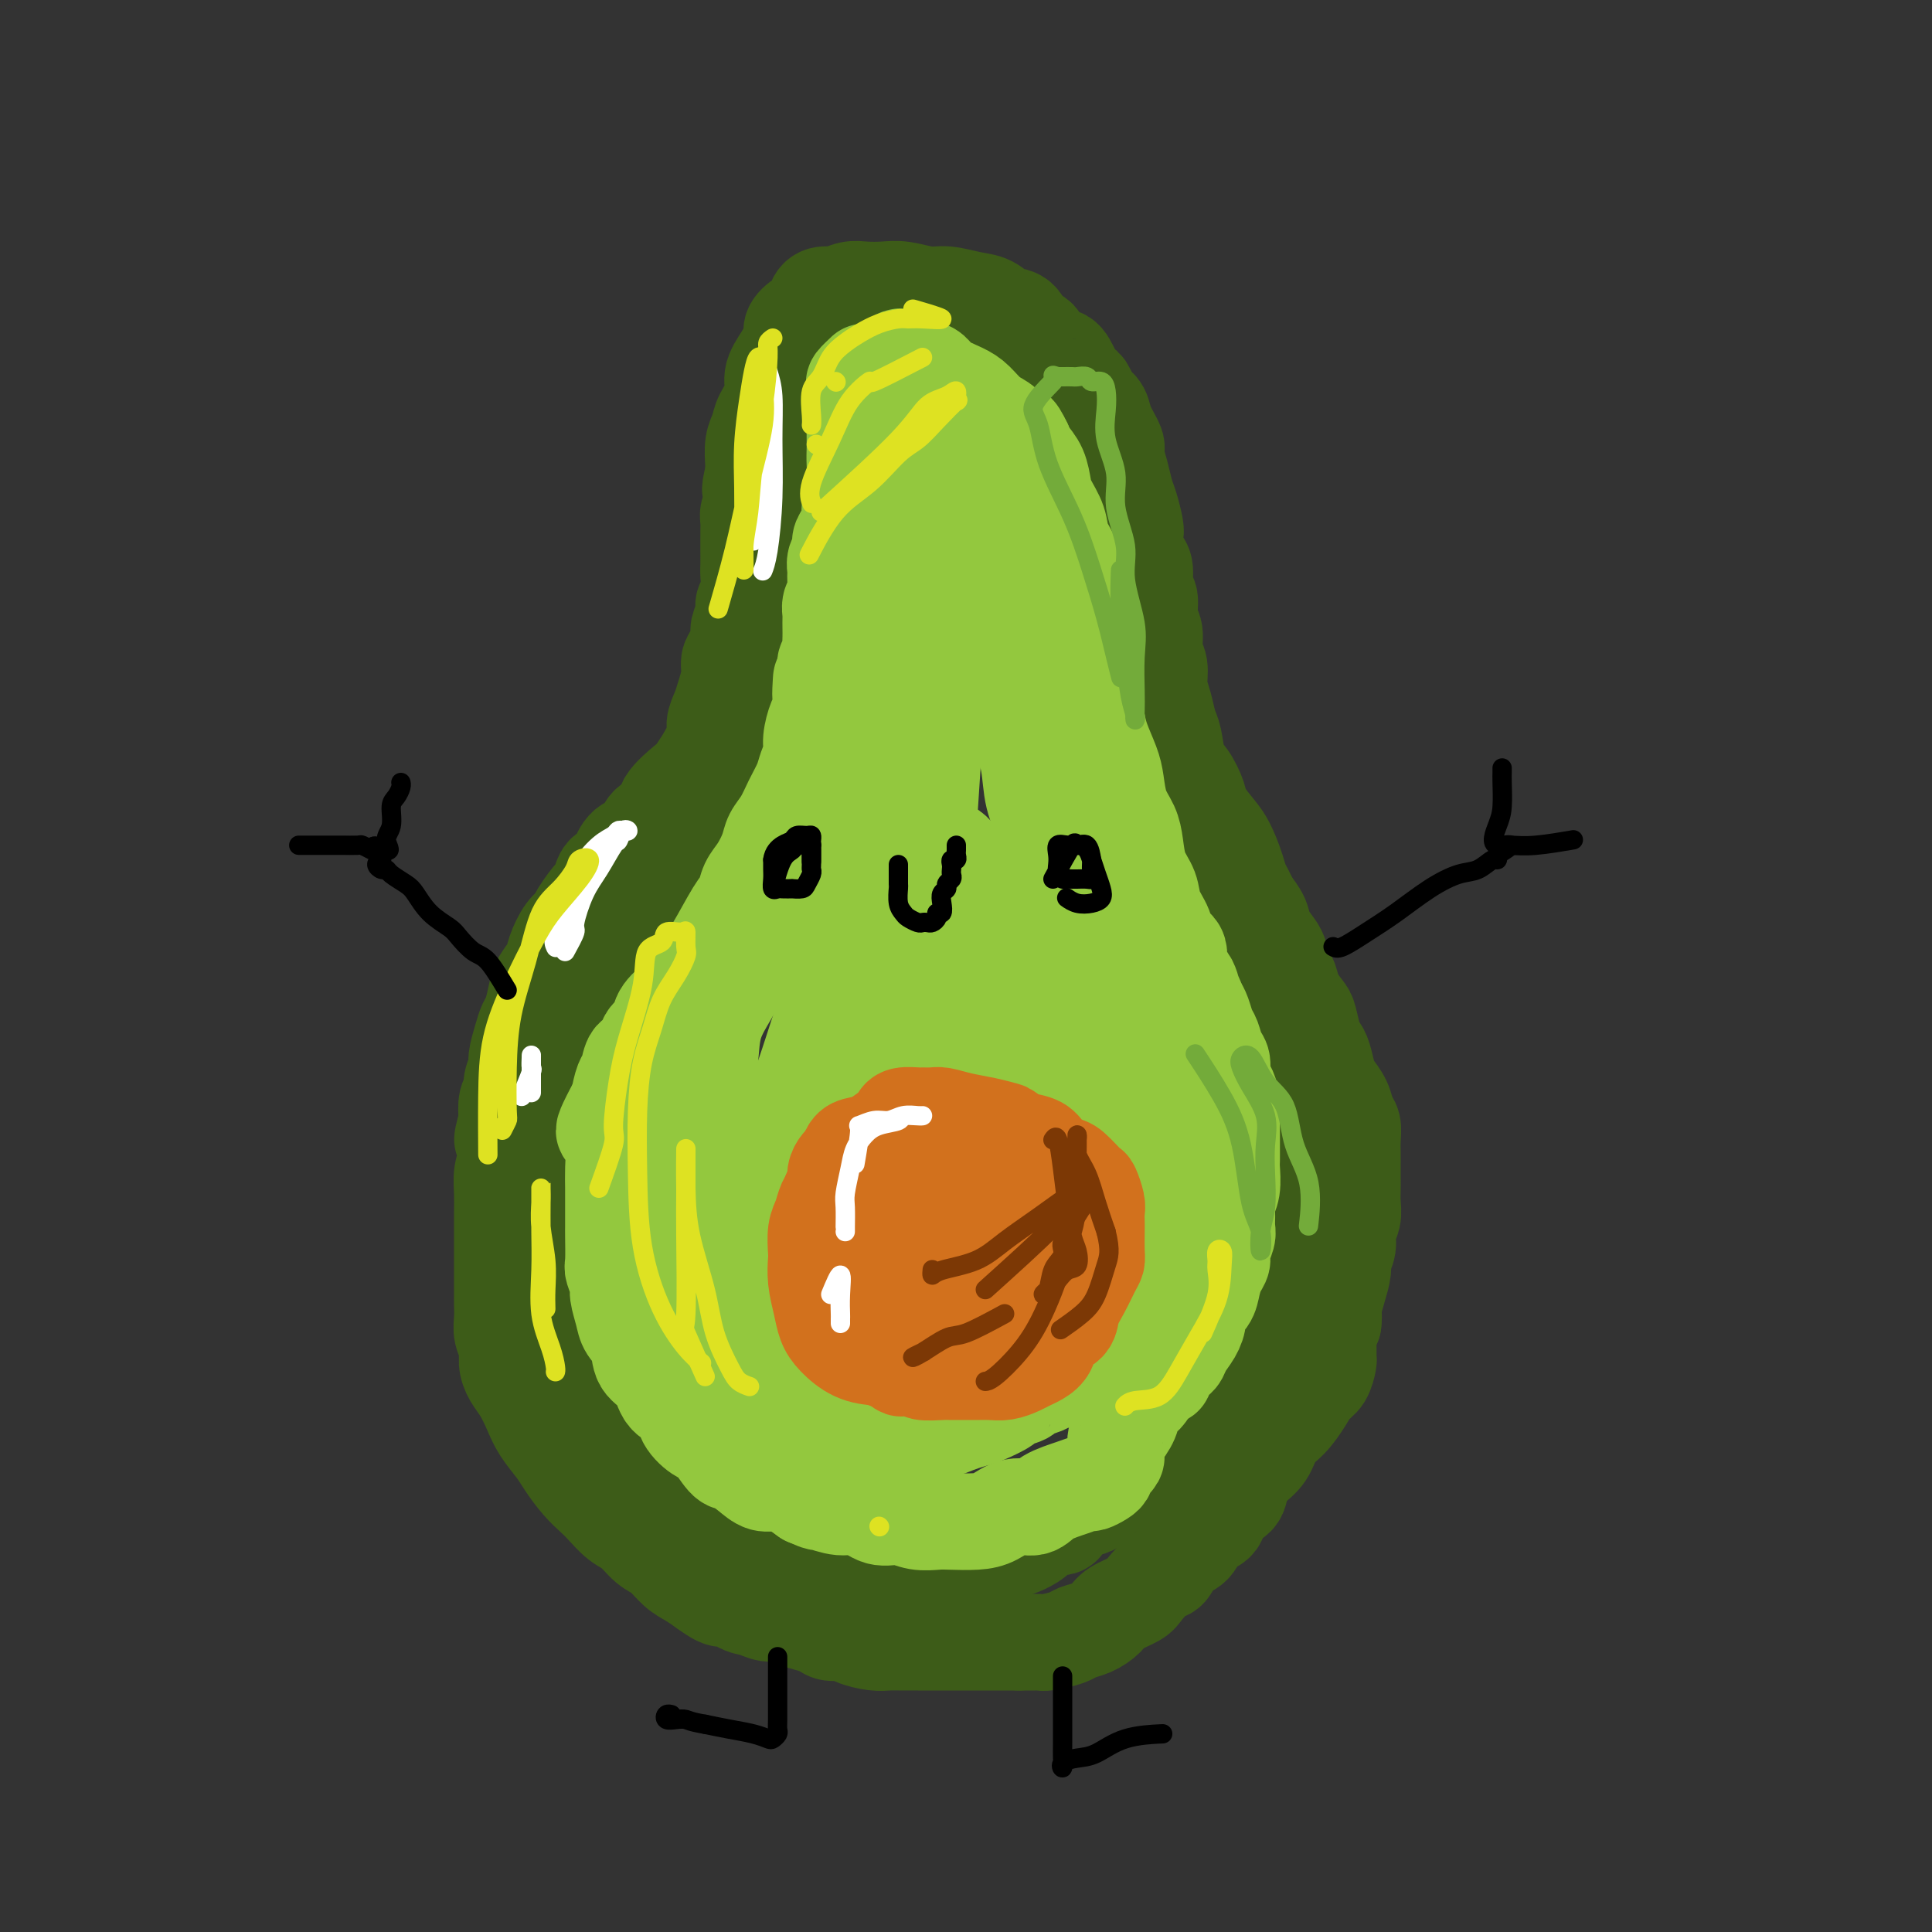 <svg viewBox='0 0 400 400' version='1.1' xmlns='http://www.w3.org/2000/svg' xmlns:xlink='http://www.w3.org/1999/xlink'><rect x="0" y="0" width="400" height="400" fill="#333333" stroke="none"/><g fill='none' stroke='rgb(61,92,24)' stroke-width='20' stroke-linecap='round' stroke-linejoin='round'><path d='M162,99c0.000,0.810 0.000,1.620 0,2c-0.000,0.380 -0.000,0.331 0,1c0.000,0.669 0.000,2.055 0,3c-0.000,0.945 -0.000,1.450 0,2c0.000,0.550 0.000,1.144 0,2c-0.000,0.856 -0.000,1.975 0,3c0.000,1.025 0.000,1.955 0,3c-0.000,1.045 -0.000,2.204 0,3c0.000,0.796 0.001,1.229 0,2c-0.001,0.771 -0.003,1.879 0,3c0.003,1.121 0.011,2.253 0,3c-0.011,0.747 -0.041,1.107 0,2c0.041,0.893 0.151,2.320 0,3c-0.151,0.680 -0.565,0.615 -1,1c-0.435,0.385 -0.890,1.221 -1,2c-0.110,0.779 0.125,1.502 0,2c-0.125,0.498 -0.611,0.770 -1,1c-0.389,0.230 -0.681,0.418 -1,1c-0.319,0.582 -0.667,1.559 -1,2c-0.333,0.441 -0.653,0.345 -1,1c-0.347,0.655 -0.722,2.062 -1,3c-0.278,0.938 -0.459,1.406 -1,2c-0.541,0.594 -1.440,1.312 -2,2c-0.560,0.688 -0.780,1.344 -1,2'/><path d='M151,150c-1.832,3.518 -0.911,2.814 -1,3c-0.089,0.186 -1.187,1.264 -2,2c-0.813,0.736 -1.339,1.132 -2,2c-0.661,0.868 -1.456,2.209 -2,3c-0.544,0.791 -0.837,1.032 -2,2c-1.163,0.968 -3.197,2.663 -4,4c-0.803,1.337 -0.376,2.315 -1,3c-0.624,0.685 -2.299,1.077 -3,2c-0.701,0.923 -0.429,2.378 -1,3c-0.571,0.622 -1.985,0.413 -3,1c-1.015,0.587 -1.632,1.972 -2,3c-0.368,1.028 -0.488,1.700 -1,2c-0.512,0.300 -1.418,0.227 -2,1c-0.582,0.773 -0.841,2.393 -1,3c-0.159,0.607 -0.218,0.200 -1,1c-0.782,0.800 -2.289,2.808 -3,4c-0.711,1.192 -0.628,1.568 -1,2c-0.372,0.432 -1.199,0.918 -2,2c-0.801,1.082 -1.577,2.759 -2,4c-0.423,1.241 -0.495,2.047 -1,3c-0.505,0.953 -1.444,2.053 -2,3c-0.556,0.947 -0.727,1.742 -1,3c-0.273,1.258 -0.646,2.979 -1,4c-0.354,1.021 -0.687,1.341 -1,2c-0.313,0.659 -0.605,1.657 -1,3c-0.395,1.343 -0.894,3.030 -1,4c-0.106,0.970 0.182,1.224 0,2c-0.182,0.776 -0.832,2.074 -1,3c-0.168,0.926 0.147,1.480 0,2c-0.147,0.520 -0.756,1.006 -1,2c-0.244,0.994 -0.122,2.497 0,4'/><path d='M105,232c-1.873,6.521 -0.554,3.325 0,3c0.554,-0.325 0.345,2.223 0,4c-0.345,1.777 -0.824,2.785 -1,4c-0.176,1.215 -0.047,2.637 0,4c0.047,1.363 0.013,2.668 0,4c-0.013,1.332 -0.003,2.693 0,4c0.003,1.307 0.001,2.562 0,4c-0.001,1.438 0.000,3.060 0,4c-0.000,0.940 -0.001,1.199 0,2c0.001,0.801 0.004,2.143 0,3c-0.004,0.857 -0.016,1.230 0,2c0.016,0.770 0.059,1.939 0,3c-0.059,1.061 -0.220,2.016 0,3c0.220,0.984 0.822,1.999 1,3c0.178,1.001 -0.067,1.989 0,3c0.067,1.011 0.444,2.045 1,3c0.556,0.955 1.289,1.829 2,3c0.711,1.171 1.401,2.638 2,4c0.599,1.362 1.109,2.620 2,4c0.891,1.380 2.163,2.882 3,4c0.837,1.118 1.238,1.851 2,3c0.762,1.149 1.884,2.715 3,4c1.116,1.285 2.227,2.288 3,3c0.773,0.712 1.207,1.134 2,2c0.793,0.866 1.945,2.175 3,3c1.055,0.825 2.015,1.166 3,2c0.985,0.834 1.996,2.163 3,3c1.004,0.837 2.001,1.183 3,2c0.999,0.817 2.000,2.105 3,3c1.000,0.895 2.000,1.399 3,2c1.000,0.601 2.000,1.301 3,2'/><path d='M146,329c4.785,3.520 3.747,1.321 4,1c0.253,-0.321 1.796,1.238 3,2c1.204,0.762 2.068,0.729 3,1c0.932,0.271 1.930,0.846 3,1c1.070,0.154 2.211,-0.112 3,0c0.789,0.112 1.227,0.604 2,1c0.773,0.396 1.882,0.697 3,1c1.118,0.303 2.246,0.607 3,1c0.754,0.393 1.136,0.876 2,1c0.864,0.124 2.212,-0.110 3,0c0.788,0.110 1.016,0.565 2,1c0.984,0.435 2.724,0.848 4,1c1.276,0.152 2.090,0.041 3,0c0.910,-0.041 1.918,-0.011 3,0c1.082,0.011 2.239,0.003 3,0c0.761,-0.003 1.124,-0.001 2,0c0.876,0.001 2.263,0.000 3,0c0.737,-0.000 0.824,-0.000 1,0c0.176,0.000 0.443,0.000 1,0c0.557,-0.000 1.406,-0.000 2,0c0.594,0.000 0.933,0.000 1,0c0.067,-0.000 -0.137,-0.000 0,0c0.137,0.000 0.614,0.000 1,0c0.386,-0.000 0.679,-0.000 1,0c0.321,0.000 0.668,0.000 1,0c0.332,-0.000 0.647,-0.000 1,0c0.353,0.000 0.744,0.000 1,0c0.256,-0.000 0.378,-0.000 1,0c0.622,0.000 1.744,0.000 2,0c0.256,-0.000 -0.356,-0.000 0,0c0.356,0.000 1.678,0.000 3,0'/><path d='M211,340c4.989,0.003 2.463,0.012 2,0c-0.463,-0.012 1.138,-0.044 2,0c0.862,0.044 0.984,0.163 2,0c1.016,-0.163 2.928,-0.610 4,-1c1.072,-0.390 1.306,-0.724 2,-1c0.694,-0.276 1.847,-0.495 3,-1c1.153,-0.505 2.304,-1.295 3,-2c0.696,-0.705 0.935,-1.325 2,-2c1.065,-0.675 2.956,-1.406 4,-2c1.044,-0.594 1.243,-1.050 2,-2c0.757,-0.950 2.074,-2.394 3,-3c0.926,-0.606 1.460,-0.374 2,-1c0.540,-0.626 1.084,-2.111 2,-3c0.916,-0.889 2.204,-1.182 3,-2c0.796,-0.818 1.102,-2.161 2,-3c0.898,-0.839 2.389,-1.172 3,-2c0.611,-0.828 0.342,-2.149 1,-3c0.658,-0.851 2.245,-1.232 3,-2c0.755,-0.768 0.680,-1.923 1,-3c0.320,-1.077 1.034,-2.077 2,-3c0.966,-0.923 2.184,-1.770 3,-3c0.816,-1.230 1.230,-2.842 2,-4c0.770,-1.158 1.895,-1.862 3,-3c1.105,-1.138 2.191,-2.710 3,-4c0.809,-1.290 1.341,-2.298 2,-3c0.659,-0.702 1.444,-1.098 2,-2c0.556,-0.902 0.884,-2.311 1,-3c0.116,-0.689 0.021,-0.659 0,-1c-0.021,-0.341 0.033,-1.053 0,-2c-0.033,-0.947 -0.152,-2.128 0,-3c0.152,-0.872 0.576,-1.436 1,-2'/><path d='M276,274c0.266,-2.198 -0.068,-2.191 0,-3c0.068,-0.809 0.539,-2.432 1,-4c0.461,-1.568 0.912,-3.080 1,-4c0.088,-0.920 -0.187,-1.246 0,-2c0.187,-0.754 0.835,-1.935 1,-3c0.165,-1.065 -0.152,-2.013 0,-3c0.152,-0.987 0.773,-2.012 1,-3c0.227,-0.988 0.061,-1.941 0,-3c-0.061,-1.059 -0.017,-2.226 0,-3c0.017,-0.774 0.005,-1.156 0,-2c-0.005,-0.844 -0.005,-2.151 0,-3c0.005,-0.849 0.013,-1.241 0,-2c-0.013,-0.759 -0.049,-1.884 0,-3c0.049,-1.116 0.182,-2.222 0,-3c-0.182,-0.778 -0.679,-1.227 -1,-2c-0.321,-0.773 -0.467,-1.870 -1,-3c-0.533,-1.130 -1.452,-2.293 -2,-3c-0.548,-0.707 -0.724,-0.960 -1,-2c-0.276,-1.040 -0.650,-2.869 -1,-4c-0.350,-1.131 -0.675,-1.566 -1,-2c-0.325,-0.434 -0.650,-0.869 -1,-2c-0.350,-1.131 -0.724,-2.959 -1,-4c-0.276,-1.041 -0.456,-1.294 -1,-2c-0.544,-0.706 -1.454,-1.865 -2,-3c-0.546,-1.135 -0.728,-2.246 -1,-3c-0.272,-0.754 -0.636,-1.149 -1,-2c-0.364,-0.851 -0.730,-2.156 -1,-3c-0.270,-0.844 -0.443,-1.226 -1,-2c-0.557,-0.774 -1.496,-1.939 -2,-3c-0.504,-1.061 -0.573,-2.017 -1,-3c-0.427,-0.983 -1.214,-1.991 -2,-3'/><path d='M259,187c-3.668,-7.625 -2.338,-3.688 -2,-3c0.338,0.688 -0.314,-1.872 -1,-4c-0.686,-2.128 -1.405,-3.823 -2,-5c-0.595,-1.177 -1.066,-1.835 -2,-3c-0.934,-1.165 -2.330,-2.837 -3,-4c-0.670,-1.163 -0.613,-1.819 -1,-3c-0.387,-1.181 -1.217,-2.889 -2,-4c-0.783,-1.111 -1.520,-1.626 -2,-3c-0.480,-1.374 -0.702,-3.607 -1,-5c-0.298,-1.393 -0.672,-1.947 -1,-3c-0.328,-1.053 -0.609,-2.607 -1,-4c-0.391,-1.393 -0.894,-2.626 -1,-4c-0.106,-1.374 0.183,-2.890 0,-4c-0.183,-1.110 -0.838,-1.814 -1,-3c-0.162,-1.186 0.167,-2.853 0,-4c-0.167,-1.147 -0.832,-1.774 -1,-3c-0.168,-1.226 0.162,-3.051 0,-4c-0.162,-0.949 -0.814,-1.021 -1,-2c-0.186,-0.979 0.095,-2.865 0,-4c-0.095,-1.135 -0.564,-1.518 -1,-2c-0.436,-0.482 -0.838,-1.062 -1,-2c-0.162,-0.938 -0.085,-2.235 0,-3c0.085,-0.765 0.176,-1.000 0,-2c-0.176,-1.000 -0.620,-2.766 -1,-4c-0.380,-1.234 -0.697,-1.937 -1,-3c-0.303,-1.063 -0.591,-2.487 -1,-4c-0.409,-1.513 -0.938,-3.115 -1,-4c-0.062,-0.885 0.344,-1.052 0,-2c-0.344,-0.948 -1.439,-2.678 -2,-4c-0.561,-1.322 -0.589,-2.235 -1,-3c-0.411,-0.765 -1.206,-1.383 -2,-2'/><path d='M226,83c-1.590,-3.949 -1.567,-2.820 -2,-3c-0.433,-0.180 -1.324,-1.667 -2,-3c-0.676,-1.333 -1.139,-2.512 -2,-3c-0.861,-0.488 -2.121,-0.287 -3,-1c-0.879,-0.713 -1.379,-2.342 -2,-3c-0.621,-0.658 -1.365,-0.347 -2,-1c-0.635,-0.653 -1.163,-2.270 -2,-3c-0.837,-0.730 -1.983,-0.573 -3,-1c-1.017,-0.427 -1.906,-1.439 -3,-2c-1.094,-0.561 -2.392,-0.672 -4,-1c-1.608,-0.328 -3.526,-0.872 -5,-1c-1.474,-0.128 -2.505,0.161 -4,0c-1.495,-0.161 -3.454,-0.771 -5,-1c-1.546,-0.229 -2.679,-0.076 -4,0c-1.321,0.076 -2.830,0.074 -4,0c-1.170,-0.074 -2.000,-0.219 -3,0c-1.000,0.219 -2.168,0.803 -3,1c-0.832,0.197 -1.327,0.007 -2,0c-0.673,-0.007 -1.524,0.171 -2,1c-0.476,0.829 -0.578,2.311 -1,3c-0.422,0.689 -1.165,0.585 -2,1c-0.835,0.415 -1.763,1.349 -2,2c-0.237,0.651 0.217,1.021 0,2c-0.217,0.979 -1.105,2.569 -2,4c-0.895,1.431 -1.799,2.703 -2,4c-0.201,1.297 0.300,2.620 0,4c-0.300,1.380 -1.401,2.817 -2,4c-0.599,1.183 -0.697,2.111 -1,3c-0.303,0.889 -0.812,1.739 -1,3c-0.188,1.261 -0.054,2.932 0,4c0.054,1.068 0.027,1.534 0,2'/><path d='M156,98c-1.254,5.164 -0.389,3.074 0,3c0.389,-0.074 0.300,1.867 0,3c-0.300,1.133 -0.813,1.457 -1,2c-0.187,0.543 -0.050,1.304 0,2c0.050,0.696 0.013,1.325 0,2c-0.013,0.675 -0.002,1.396 0,2c0.002,0.604 -0.003,1.093 0,2c0.003,0.907 0.016,2.234 0,3c-0.016,0.766 -0.061,0.972 0,2c0.061,1.028 0.227,2.879 0,4c-0.227,1.121 -0.848,1.511 -1,2c-0.152,0.489 0.166,1.075 0,2c-0.166,0.925 -0.814,2.189 -1,3c-0.186,0.811 0.091,1.169 0,2c-0.091,0.831 -0.549,2.137 -1,3c-0.451,0.863 -0.896,1.284 -1,2c-0.104,0.716 0.132,1.726 0,3c-0.132,1.274 -0.632,2.810 -1,4c-0.368,1.190 -0.606,2.033 -1,3c-0.394,0.967 -0.946,2.058 -1,3c-0.054,0.942 0.390,1.736 0,3c-0.390,1.264 -1.615,2.999 -2,4c-0.385,1.001 0.069,1.269 0,2c-0.069,0.731 -0.663,1.925 -1,3c-0.337,1.075 -0.419,2.032 -1,3c-0.581,0.968 -1.661,1.947 -2,3c-0.339,1.053 0.064,2.180 0,3c-0.064,0.820 -0.594,1.333 -1,2c-0.406,0.667 -0.686,1.487 -1,2c-0.314,0.513 -0.661,0.718 -1,1c-0.339,0.282 -0.669,0.641 -1,1'/><path d='M138,177c-2.881,8.774 -1.582,3.709 -1,2c0.582,-1.709 0.447,-0.060 0,1c-0.447,1.060 -1.205,1.533 -2,2c-0.795,0.467 -1.627,0.928 -2,2c-0.373,1.072 -0.289,2.755 -1,4c-0.711,1.245 -2.218,2.051 -3,3c-0.782,0.949 -0.839,2.042 -1,3c-0.161,0.958 -0.424,1.780 -1,3c-0.576,1.220 -1.463,2.836 -2,4c-0.537,1.164 -0.722,1.876 -1,3c-0.278,1.124 -0.649,2.662 -1,4c-0.351,1.338 -0.683,2.478 -1,4c-0.317,1.522 -0.621,3.427 -1,5c-0.379,1.573 -0.833,2.813 -1,4c-0.167,1.187 -0.045,2.321 0,4c0.045,1.679 0.014,3.903 0,6c-0.014,2.097 -0.010,4.065 0,6c0.010,1.935 0.028,3.835 0,6c-0.028,2.165 -0.102,4.595 0,7c0.102,2.405 0.379,4.785 1,7c0.621,2.215 1.587,4.265 2,6c0.413,1.735 0.274,3.153 1,5c0.726,1.847 2.319,4.121 3,6c0.681,1.879 0.451,3.364 1,5c0.549,1.636 1.876,3.424 3,5c1.124,1.576 2.044,2.940 3,4c0.956,1.060 1.947,1.817 3,3c1.053,1.183 2.169,2.791 3,4c0.831,1.209 1.378,2.018 2,3c0.622,0.982 1.321,2.138 2,3c0.679,0.862 1.340,1.431 2,2'/><path d='M146,303c3.511,4.529 3.288,3.853 4,4c0.712,0.147 2.360,1.118 4,2c1.640,0.882 3.271,1.675 5,3c1.729,1.325 3.556,3.181 5,4c1.444,0.819 2.504,0.602 4,1c1.496,0.398 3.428,1.412 5,2c1.572,0.588 2.784,0.750 4,1c1.216,0.250 2.435,0.589 4,1c1.565,0.411 3.475,0.896 5,1c1.525,0.104 2.665,-0.171 4,0c1.335,0.171 2.864,0.789 4,1c1.136,0.211 1.878,0.016 3,0c1.122,-0.016 2.622,0.148 4,0c1.378,-0.148 2.633,-0.608 4,-1c1.367,-0.392 2.846,-0.715 4,-1c1.154,-0.285 1.984,-0.532 3,-1c1.016,-0.468 2.218,-1.156 3,-2c0.782,-0.844 1.143,-1.844 2,-2c0.857,-0.156 2.210,0.531 3,0c0.790,-0.531 1.017,-2.281 2,-3c0.983,-0.719 2.724,-0.409 4,-1c1.276,-0.591 2.089,-2.085 3,-3c0.911,-0.915 1.920,-1.252 3,-2c1.080,-0.748 2.231,-1.907 3,-3c0.769,-1.093 1.155,-2.120 2,-3c0.845,-0.880 2.148,-1.614 3,-3c0.852,-1.386 1.253,-3.424 2,-5c0.747,-1.576 1.839,-2.691 3,-4c1.161,-1.309 2.389,-2.814 3,-4c0.611,-1.186 0.603,-2.053 1,-3c0.397,-0.947 1.198,-1.973 2,-3'/><path d='M251,279c3.101,-4.823 1.353,-2.881 1,-3c-0.353,-0.119 0.689,-2.300 1,-4c0.311,-1.700 -0.110,-2.919 0,-4c0.110,-1.081 0.750,-2.026 1,-3c0.250,-0.974 0.109,-1.979 0,-3c-0.109,-1.021 -0.187,-2.058 0,-3c0.187,-0.942 0.639,-1.789 1,-3c0.361,-1.211 0.633,-2.785 1,-4c0.367,-1.215 0.830,-2.072 1,-3c0.170,-0.928 0.045,-1.929 0,-3c-0.045,-1.071 -0.012,-2.214 0,-3c0.012,-0.786 0.003,-1.215 0,-2c-0.003,-0.785 -0.000,-1.928 0,-3c0.000,-1.072 -0.002,-2.075 0,-3c0.002,-0.925 0.008,-1.773 0,-3c-0.008,-1.227 -0.029,-2.835 0,-4c0.029,-1.165 0.108,-1.889 0,-3c-0.108,-1.111 -0.403,-2.610 -1,-4c-0.597,-1.390 -1.497,-2.673 -2,-4c-0.503,-1.327 -0.610,-2.699 -1,-4c-0.390,-1.301 -1.063,-2.531 -2,-4c-0.937,-1.469 -2.139,-3.176 -3,-5c-0.861,-1.824 -1.382,-3.765 -2,-5c-0.618,-1.235 -1.334,-1.765 -2,-3c-0.666,-1.235 -1.281,-3.175 -2,-5c-0.719,-1.825 -1.540,-3.533 -2,-5c-0.460,-1.467 -0.557,-2.691 -1,-4c-0.443,-1.309 -1.232,-2.701 -2,-4c-0.768,-1.299 -1.514,-2.503 -2,-4c-0.486,-1.497 -0.710,-3.285 -1,-5c-0.290,-1.715 -0.645,-3.358 -1,-5'/><path d='M233,164c-3.871,-10.508 -1.548,-6.280 -1,-6c0.548,0.280 -0.680,-3.390 -1,-6c-0.320,-2.610 0.266,-4.159 0,-6c-0.266,-1.841 -1.384,-3.972 -2,-6c-0.616,-2.028 -0.730,-3.951 -1,-6c-0.270,-2.049 -0.695,-4.224 -1,-6c-0.305,-1.776 -0.490,-3.155 -1,-5c-0.510,-1.845 -1.344,-4.158 -2,-6c-0.656,-1.842 -1.135,-3.213 -2,-5c-0.865,-1.787 -2.118,-3.989 -3,-6c-0.882,-2.011 -1.393,-3.829 -2,-6c-0.607,-2.171 -1.309,-4.693 -2,-7c-0.691,-2.307 -1.369,-4.399 -2,-6c-0.631,-1.601 -1.214,-2.713 -2,-4c-0.786,-1.287 -1.774,-2.751 -3,-4c-1.226,-1.249 -2.690,-2.285 -4,-3c-1.310,-0.715 -2.467,-1.109 -4,-2c-1.533,-0.891 -3.442,-2.278 -5,-3c-1.558,-0.722 -2.766,-0.780 -4,-1c-1.234,-0.220 -2.495,-0.604 -4,-1c-1.505,-0.396 -3.255,-0.806 -5,-1c-1.745,-0.194 -3.484,-0.173 -5,0c-1.516,0.173 -2.810,0.498 -4,1c-1.190,0.502 -2.277,1.181 -3,3c-0.723,1.819 -1.081,4.779 -2,7c-0.919,2.221 -2.397,3.705 -3,6c-0.603,2.295 -0.330,5.402 -1,9c-0.670,3.598 -2.283,7.686 -3,11c-0.717,3.314 -0.539,5.854 -1,9c-0.461,3.146 -1.560,6.899 -2,10c-0.440,3.101 -0.220,5.551 0,8'/><path d='M158,132c-2.040,10.766 -1.141,7.682 -1,9c0.141,1.318 -0.475,7.037 -1,11c-0.525,3.963 -0.960,6.171 -1,9c-0.040,2.829 0.315,6.279 0,9c-0.315,2.721 -1.299,4.714 -2,7c-0.701,2.286 -1.121,4.864 -2,7c-0.879,2.136 -2.219,3.830 -3,6c-0.781,2.170 -1.002,4.816 -2,7c-0.998,2.184 -2.774,3.906 -4,6c-1.226,2.094 -1.904,4.558 -3,7c-1.096,2.442 -2.611,4.860 -4,7c-1.389,2.140 -2.653,4.003 -4,6c-1.347,1.997 -2.777,4.129 -4,6c-1.223,1.871 -2.241,3.481 -3,5c-0.759,1.519 -1.261,2.947 -2,4c-0.739,1.053 -1.715,1.732 -2,3c-0.285,1.268 0.119,3.125 0,5c-0.119,1.875 -0.763,3.767 -1,6c-0.237,2.233 -0.068,4.807 0,7c0.068,2.193 0.034,4.007 0,6c-0.034,1.993 -0.068,4.167 0,6c0.068,1.833 0.240,3.324 1,5c0.760,1.676 2.109,3.537 3,5c0.891,1.463 1.323,2.530 2,4c0.677,1.470 1.597,3.345 3,5c1.403,1.655 3.289,3.090 5,5c1.711,1.910 3.249,4.296 5,6c1.751,1.704 3.717,2.725 6,4c2.283,1.275 4.884,2.805 7,4c2.116,1.195 3.747,2.056 6,3c2.253,0.944 5.126,1.972 8,3'/><path d='M165,315c5.734,2.573 6.570,2.005 9,2c2.430,-0.005 6.456,0.554 10,1c3.544,0.446 6.607,0.781 10,1c3.393,0.219 7.116,0.324 10,0c2.884,-0.324 4.928,-1.076 7,-2c2.072,-0.924 4.171,-2.019 6,-3c1.829,-0.981 3.388,-1.846 5,-3c1.612,-1.154 3.278,-2.596 5,-4c1.722,-1.404 3.502,-2.771 5,-4c1.498,-1.229 2.715,-2.320 4,-3c1.285,-0.680 2.639,-0.950 4,-2c1.361,-1.050 2.729,-2.879 4,-4c1.271,-1.121 2.446,-1.532 4,-2c1.554,-0.468 3.485,-0.992 5,-2c1.515,-1.008 2.612,-2.499 4,-4c1.388,-1.501 3.068,-3.014 4,-4c0.932,-0.986 1.115,-1.447 3,-4c1.885,-2.553 5.472,-7.197 7,-10c1.528,-2.803 0.997,-3.764 1,-5c0.003,-1.236 0.539,-2.748 1,-4c0.461,-1.252 0.848,-2.245 1,-3c0.152,-0.755 0.070,-1.274 0,-2c-0.070,-0.726 -0.127,-1.661 0,-3c0.127,-1.339 0.437,-3.083 0,-4c-0.437,-0.917 -1.622,-1.008 -2,-2c-0.378,-0.992 0.051,-2.885 0,-4c-0.051,-1.115 -0.581,-1.454 -1,-2c-0.419,-0.546 -0.728,-1.301 -1,-2c-0.272,-0.699 -0.506,-1.343 -1,-2c-0.494,-0.657 -1.247,-1.329 -2,-2'/><path d='M267,233c-1.309,-2.429 -1.083,-1.502 -1,-2c0.083,-0.498 0.022,-2.423 0,-3c-0.022,-0.577 -0.006,0.193 0,0c0.006,-0.193 0.002,-1.351 0,-2c-0.002,-0.649 -0.000,-0.791 0,-1c0.000,-0.209 0.000,-0.487 0,-1c-0.000,-0.513 -0.000,-1.261 0,-2c0.000,-0.739 0.000,-1.468 0,-2c-0.000,-0.532 -0.000,-0.866 0,-1c0.000,-0.134 0.000,-0.067 0,0'/></g>
<g fill='none' stroke='rgb(147,200,62)' stroke-width='20' stroke-linecap='round' stroke-linejoin='round'><path d='M179,77c-0.845,0.796 -1.691,1.591 -2,2c-0.309,0.409 -0.083,0.430 0,1c0.083,0.570 0.022,1.687 0,3c-0.022,1.313 -0.005,2.822 0,4c0.005,1.178 -0.003,2.024 0,3c0.003,0.976 0.016,2.081 0,3c-0.016,0.919 -0.059,1.654 0,3c0.059,1.346 0.222,3.305 0,5c-0.222,1.695 -0.829,3.125 -1,4c-0.171,0.875 0.094,1.193 0,2c-0.094,0.807 -0.547,2.103 -1,3c-0.453,0.897 -0.906,1.394 -1,2c-0.094,0.606 0.172,1.321 0,2c-0.172,0.679 -0.782,1.322 -1,2c-0.218,0.678 -0.044,1.390 0,2c0.044,0.610 -0.041,1.118 0,2c0.041,0.882 0.207,2.137 0,3c-0.207,0.863 -0.787,1.333 -1,2c-0.213,0.667 -0.057,1.529 0,2c0.057,0.471 0.016,0.550 0,1c-0.016,0.450 -0.008,1.272 0,2c0.008,0.728 0.016,1.364 0,2c-0.016,0.636 -0.056,1.274 0,2c0.056,0.726 0.207,1.542 0,2c-0.207,0.458 -0.774,0.560 -1,1c-0.226,0.440 -0.113,1.220 0,2'/><path d='M171,139c-1.461,9.906 -1.113,3.672 -1,2c0.113,-1.672 -0.007,1.217 0,3c0.007,1.783 0.142,2.459 0,3c-0.142,0.541 -0.562,0.948 -1,2c-0.438,1.052 -0.894,2.749 -1,4c-0.106,1.251 0.138,2.057 0,3c-0.138,0.943 -0.657,2.023 -1,3c-0.343,0.977 -0.511,1.849 -1,3c-0.489,1.151 -1.300,2.580 -2,4c-0.700,1.420 -1.291,2.830 -2,4c-0.709,1.170 -1.538,2.099 -2,3c-0.462,0.901 -0.559,1.773 -1,3c-0.441,1.227 -1.228,2.808 -2,4c-0.772,1.192 -1.531,1.996 -2,3c-0.469,1.004 -0.649,2.210 -1,3c-0.351,0.790 -0.871,1.165 -2,3c-1.129,1.835 -2.865,5.128 -4,7c-1.135,1.872 -1.668,2.321 -2,3c-0.332,0.679 -0.464,1.588 -1,2c-0.536,0.412 -1.476,0.327 -2,1c-0.524,0.673 -0.631,2.104 -1,3c-0.369,0.896 -1.001,1.256 -2,2c-0.999,0.744 -2.365,1.871 -3,3c-0.635,1.129 -0.537,2.260 -1,3c-0.463,0.740 -1.486,1.089 -2,2c-0.514,0.911 -0.519,2.385 -1,3c-0.481,0.615 -1.438,0.371 -2,1c-0.562,0.629 -0.728,2.131 -1,3c-0.272,0.869 -0.649,1.105 -1,2c-0.351,0.895 -0.675,2.447 -1,4'/><path d='M128,228c-5.818,10.759 -1.363,4.656 0,3c1.363,-1.656 -0.367,1.135 -1,3c-0.633,1.865 -0.170,2.803 0,4c0.170,1.197 0.045,2.653 0,4c-0.045,1.347 -0.012,2.584 0,4c0.012,1.416 0.004,3.010 0,4c-0.004,0.990 -0.002,1.377 0,2c0.002,0.623 0.005,1.484 0,2c-0.005,0.516 -0.016,0.689 0,2c0.016,1.311 0.060,3.761 0,5c-0.060,1.239 -0.225,1.266 0,2c0.225,0.734 0.838,2.176 1,3c0.162,0.824 -0.127,1.029 0,2c0.127,0.971 0.671,2.709 1,4c0.329,1.291 0.443,2.135 1,3c0.557,0.865 1.558,1.750 2,3c0.442,1.250 0.326,2.865 1,4c0.674,1.135 2.138,1.790 3,3c0.862,1.210 1.122,2.975 2,4c0.878,1.025 2.375,1.308 3,2c0.625,0.692 0.379,1.792 1,3c0.621,1.208 2.109,2.525 3,3c0.891,0.475 1.186,0.107 2,1c0.814,0.893 2.146,3.048 3,4c0.854,0.952 1.229,0.702 2,1c0.771,0.298 1.939,1.143 3,2c1.061,0.857 2.016,1.724 3,2c0.984,0.276 1.996,-0.041 3,0c1.004,0.041 2.001,0.440 3,1c0.999,0.560 1.999,1.280 3,2'/><path d='M167,310c3.118,1.394 2.413,0.880 3,1c0.587,0.120 2.466,0.873 4,1c1.534,0.127 2.722,-0.372 4,0c1.278,0.372 2.647,1.616 4,2c1.353,0.384 2.690,-0.093 4,0c1.310,0.093 2.594,0.755 4,1c1.406,0.245 2.935,0.072 4,0c1.065,-0.072 1.668,-0.042 3,0c1.332,0.042 3.393,0.096 5,0c1.607,-0.096 2.758,-0.344 4,-1c1.242,-0.656 2.574,-1.721 4,-2c1.426,-0.279 2.944,0.227 4,0c1.056,-0.227 1.648,-1.188 3,-2c1.352,-0.812 3.462,-1.474 5,-2c1.538,-0.526 2.502,-0.914 3,-1c0.498,-0.086 0.530,0.131 1,0c0.470,-0.131 1.379,-0.609 2,-1c0.621,-0.391 0.955,-0.696 1,-1c0.045,-0.304 -0.198,-0.606 0,-1c0.198,-0.394 0.838,-0.878 1,-1c0.162,-0.122 -0.153,0.118 0,0c0.153,-0.118 0.775,-0.593 1,-1c0.225,-0.407 0.053,-0.745 0,-1c-0.053,-0.255 0.012,-0.428 0,-1c-0.012,-0.572 -0.102,-1.542 0,-2c0.102,-0.458 0.398,-0.405 1,-1c0.602,-0.595 1.512,-1.840 2,-3c0.488,-1.160 0.554,-2.235 1,-3c0.446,-0.765 1.270,-1.218 2,-2c0.730,-0.782 1.365,-1.891 2,-3'/><path d='M239,286c2.124,-3.226 1.935,-1.290 2,-1c0.065,0.290 0.386,-1.067 1,-2c0.614,-0.933 1.522,-1.443 2,-2c0.478,-0.557 0.527,-1.159 1,-2c0.473,-0.841 1.370,-1.919 2,-3c0.630,-1.081 0.995,-2.166 1,-3c0.005,-0.834 -0.348,-1.417 0,-2c0.348,-0.583 1.399,-1.166 2,-2c0.601,-0.834 0.753,-1.918 1,-3c0.247,-1.082 0.588,-2.162 1,-3c0.412,-0.838 0.895,-1.436 1,-2c0.105,-0.564 -0.169,-1.095 0,-2c0.169,-0.905 0.781,-2.183 1,-3c0.219,-0.817 0.045,-1.171 0,-2c-0.045,-0.829 0.041,-2.132 0,-3c-0.041,-0.868 -0.207,-1.299 0,-2c0.207,-0.701 0.788,-1.671 1,-3c0.212,-1.329 0.057,-3.016 0,-4c-0.057,-0.984 -0.014,-1.263 0,-2c0.014,-0.737 0.001,-1.931 0,-3c-0.001,-1.069 0.010,-2.015 0,-3c-0.010,-0.985 -0.040,-2.011 0,-3c0.040,-0.989 0.151,-1.940 0,-3c-0.151,-1.060 -0.565,-2.227 -1,-3c-0.435,-0.773 -0.890,-1.151 -1,-2c-0.110,-0.849 0.125,-2.171 0,-3c-0.125,-0.829 -0.611,-1.167 -1,-2c-0.389,-0.833 -0.682,-2.161 -1,-3c-0.318,-0.839 -0.663,-1.187 -1,-2c-0.337,-0.813 -0.668,-2.089 -1,-3c-0.332,-0.911 -0.666,-1.455 -1,-2'/><path d='M248,208c-1.283,-3.382 -0.992,-1.836 -1,-2c-0.008,-0.164 -0.316,-2.038 -1,-3c-0.684,-0.962 -1.746,-1.012 -2,-2c-0.254,-0.988 0.298,-2.914 0,-4c-0.298,-1.086 -1.445,-1.331 -2,-2c-0.555,-0.669 -0.516,-1.760 -1,-3c-0.484,-1.240 -1.491,-2.628 -2,-4c-0.509,-1.372 -0.521,-2.729 -1,-4c-0.479,-1.271 -1.424,-2.458 -2,-4c-0.576,-1.542 -0.783,-3.440 -1,-5c-0.217,-1.560 -0.443,-2.784 -1,-4c-0.557,-1.216 -1.445,-2.425 -2,-4c-0.555,-1.575 -0.779,-3.516 -1,-5c-0.221,-1.484 -0.440,-2.510 -1,-4c-0.560,-1.490 -1.460,-3.446 -2,-5c-0.540,-1.554 -0.718,-2.708 -1,-4c-0.282,-1.292 -0.667,-2.722 -1,-4c-0.333,-1.278 -0.615,-2.404 -1,-5c-0.385,-2.596 -0.872,-6.661 -1,-9c-0.128,-2.339 0.102,-2.950 0,-4c-0.102,-1.050 -0.537,-2.538 -1,-4c-0.463,-1.462 -0.954,-2.898 -1,-4c-0.046,-1.102 0.352,-1.869 0,-3c-0.352,-1.131 -1.455,-2.627 -2,-4c-0.545,-1.373 -0.531,-2.622 -1,-4c-0.469,-1.378 -1.421,-2.883 -2,-4c-0.579,-1.117 -0.784,-1.846 -1,-3c-0.216,-1.154 -0.443,-2.734 -1,-4c-0.557,-1.266 -1.445,-2.219 -2,-3c-0.555,-0.781 -0.778,-1.391 -1,-2'/><path d='M212,92c-1.917,-4.066 -1.709,-2.230 -2,-2c-0.291,0.230 -1.083,-1.145 -2,-2c-0.917,-0.855 -1.961,-1.188 -3,-2c-1.039,-0.812 -2.074,-2.101 -3,-3c-0.926,-0.899 -1.742,-1.406 -3,-2c-1.258,-0.594 -2.957,-1.273 -4,-2c-1.043,-0.727 -1.431,-1.502 -2,-2c-0.569,-0.498 -1.318,-0.720 -2,-1c-0.682,-0.280 -1.297,-0.620 -2,-1c-0.703,-0.380 -1.494,-0.801 -2,-1c-0.506,-0.199 -0.727,-0.175 -1,0c-0.273,0.175 -0.597,0.500 -1,1c-0.403,0.500 -0.883,1.173 -1,2c-0.117,0.827 0.130,1.808 0,3c-0.130,1.192 -0.635,2.597 -1,4c-0.365,1.403 -0.589,2.805 -1,5c-0.411,2.195 -1.009,5.185 -2,8c-0.991,2.815 -2.375,5.457 -3,8c-0.625,2.543 -0.492,4.987 -1,7c-0.508,2.013 -1.656,3.597 -2,6c-0.344,2.403 0.115,5.627 0,8c-0.115,2.373 -0.803,3.897 -1,6c-0.197,2.103 0.097,4.785 0,7c-0.097,2.215 -0.585,3.964 -1,6c-0.415,2.036 -0.758,4.361 -1,6c-0.242,1.639 -0.382,2.594 -1,4c-0.618,1.406 -1.712,3.263 -2,5c-0.288,1.737 0.230,3.352 0,5c-0.230,1.648 -1.209,3.328 -2,5c-0.791,1.672 -1.396,3.336 -2,5'/><path d='M164,175c-3.464,16.053 -2.125,7.185 -2,5c0.125,-2.185 -0.965,2.312 -2,5c-1.035,2.688 -2.014,3.568 -3,5c-0.986,1.432 -1.977,3.415 -3,5c-1.023,1.585 -2.078,2.772 -3,4c-0.922,1.228 -1.710,2.496 -3,4c-1.290,1.504 -3.080,3.243 -4,5c-0.920,1.757 -0.968,3.530 -2,5c-1.032,1.470 -3.047,2.635 -4,4c-0.953,1.365 -0.844,2.930 -1,4c-0.156,1.070 -0.578,1.645 -1,3c-0.422,1.355 -0.845,3.490 -1,5c-0.155,1.510 -0.042,2.395 0,4c0.042,1.605 0.014,3.928 0,6c-0.014,2.072 -0.015,3.891 0,6c0.015,2.109 0.045,4.506 0,7c-0.045,2.494 -0.163,5.084 0,7c0.163,1.916 0.609,3.159 1,5c0.391,1.841 0.727,4.281 1,6c0.273,1.719 0.484,2.715 1,4c0.516,1.285 1.338,2.857 2,4c0.662,1.143 1.163,1.858 2,3c0.837,1.142 2.011,2.711 3,4c0.989,1.289 1.794,2.297 3,3c1.206,0.703 2.814,1.102 4,2c1.186,0.898 1.949,2.297 3,3c1.051,0.703 2.389,0.710 4,1c1.611,0.290 3.494,0.861 5,1c1.506,0.139 2.636,-0.155 4,0c1.364,0.155 2.961,0.759 5,1c2.039,0.241 4.519,0.121 7,0'/><path d='M180,296c4.978,0.467 4.923,0.136 6,0c1.077,-0.136 3.287,-0.077 5,0c1.713,0.077 2.929,0.172 4,0c1.071,-0.172 1.997,-0.609 3,-1c1.003,-0.391 2.084,-0.735 3,-1c0.916,-0.265 1.668,-0.452 3,-1c1.332,-0.548 3.242,-1.456 4,-2c0.758,-0.544 0.362,-0.724 1,-1c0.638,-0.276 2.310,-0.648 3,-1c0.690,-0.352 0.399,-0.683 1,-1c0.601,-0.317 2.093,-0.622 3,-1c0.907,-0.378 1.228,-0.831 2,-1c0.772,-0.169 1.996,-0.053 3,-1c1.004,-0.947 1.789,-2.956 3,-4c1.211,-1.044 2.849,-1.122 4,-2c1.151,-0.878 1.815,-2.556 3,-4c1.185,-1.444 2.892,-2.654 4,-4c1.108,-1.346 1.617,-2.828 2,-4c0.383,-1.172 0.638,-2.034 1,-3c0.362,-0.966 0.829,-2.036 1,-3c0.171,-0.964 0.046,-1.822 0,-3c-0.046,-1.178 -0.012,-2.678 0,-4c0.012,-1.322 0.003,-2.468 0,-4c-0.003,-1.532 -0.001,-3.451 0,-5c0.001,-1.549 0.001,-2.728 0,-4c-0.001,-1.272 -0.003,-2.637 0,-4c0.003,-1.363 0.012,-2.724 0,-4c-0.012,-1.276 -0.044,-2.466 0,-4c0.044,-1.534 0.166,-3.413 0,-5c-0.166,-1.587 -0.619,-2.882 -1,-4c-0.381,-1.118 -0.691,-2.059 -1,-3'/><path d='M237,217c-0.485,-7.282 -0.696,-3.486 -1,-3c-0.304,0.486 -0.700,-2.337 -1,-4c-0.300,-1.663 -0.502,-2.167 -1,-3c-0.498,-0.833 -1.291,-1.995 -2,-3c-0.709,-1.005 -1.333,-1.853 -2,-3c-0.667,-1.147 -1.377,-2.595 -2,-4c-0.623,-1.405 -1.160,-2.769 -2,-4c-0.840,-1.231 -1.983,-2.329 -3,-4c-1.017,-1.671 -1.907,-3.915 -3,-6c-1.093,-2.085 -2.390,-4.012 -3,-6c-0.610,-1.988 -0.534,-4.038 -1,-6c-0.466,-1.962 -1.473,-3.836 -2,-6c-0.527,-2.164 -0.572,-4.619 -1,-7c-0.428,-2.381 -1.239,-4.687 -2,-7c-0.761,-2.313 -1.472,-4.632 -2,-7c-0.528,-2.368 -0.872,-4.784 -1,-7c-0.128,-2.216 -0.041,-4.232 0,-6c0.041,-1.768 0.036,-3.288 0,-5c-0.036,-1.712 -0.105,-3.616 0,-5c0.105,-1.384 0.382,-2.249 0,-4c-0.382,-1.751 -1.425,-4.387 -2,-6c-0.575,-1.613 -0.683,-2.203 -1,-3c-0.317,-0.797 -0.845,-1.800 -1,-3c-0.155,-1.200 0.061,-2.598 0,-4c-0.061,-1.402 -0.401,-2.810 -1,-4c-0.599,-1.190 -1.459,-2.164 -2,-3c-0.541,-0.836 -0.764,-1.533 -1,-2c-0.236,-0.467 -0.487,-0.703 -1,-1c-0.513,-0.297 -1.290,-0.656 -2,-1c-0.710,-0.344 -1.355,-0.672 -2,-1'/><path d='M195,89c-1.515,-2.022 -0.802,-1.078 -1,-1c-0.198,0.078 -1.307,-0.710 -2,-1c-0.693,-0.290 -0.970,-0.082 -1,0c-0.030,0.082 0.188,0.039 0,0c-0.188,-0.039 -0.781,-0.073 -1,0c-0.219,0.073 -0.064,0.255 0,1c0.064,0.745 0.038,2.055 0,3c-0.038,0.945 -0.086,1.527 0,3c0.086,1.473 0.307,3.837 0,7c-0.307,3.163 -1.143,7.125 -2,11c-0.857,3.875 -1.736,7.661 -2,11c-0.264,3.339 0.085,6.229 0,9c-0.085,2.771 -0.606,5.422 -1,8c-0.394,2.578 -0.661,5.084 -1,7c-0.339,1.916 -0.749,3.242 -1,5c-0.251,1.758 -0.342,3.949 -1,6c-0.658,2.051 -1.883,3.960 -3,6c-1.117,2.040 -2.125,4.209 -3,6c-0.875,1.791 -1.616,3.205 -3,5c-1.384,1.795 -3.410,3.971 -5,6c-1.590,2.029 -2.742,3.909 -4,6c-1.258,2.091 -2.621,4.391 -4,6c-1.379,1.609 -2.775,2.526 -4,4c-1.225,1.474 -2.278,3.505 -3,5c-0.722,1.495 -1.111,2.453 -2,4c-0.889,1.547 -2.277,3.682 -3,6c-0.723,2.318 -0.781,4.817 -1,7c-0.219,2.183 -0.597,4.049 -1,6c-0.403,1.951 -0.829,3.986 -1,6c-0.171,2.014 -0.085,4.007 0,6'/><path d='M145,237c-0.462,5.061 -0.118,5.212 0,6c0.118,0.788 0.009,2.211 0,4c-0.009,1.789 0.081,3.942 1,6c0.919,2.058 2.668,4.021 4,6c1.332,1.979 2.247,3.974 4,6c1.753,2.026 4.344,4.084 6,6c1.656,1.916 2.376,3.690 4,5c1.624,1.310 4.152,2.155 6,3c1.848,0.845 3.017,1.688 5,2c1.983,0.312 4.781,0.092 7,0c2.219,-0.092 3.858,-0.054 6,0c2.142,0.054 4.785,0.126 7,0c2.215,-0.126 4.002,-0.449 6,-1c1.998,-0.551 4.209,-1.330 6,-2c1.791,-0.670 3.163,-1.231 4,-2c0.837,-0.769 1.139,-1.746 2,-3c0.861,-1.254 2.279,-2.784 3,-4c0.721,-1.216 0.743,-2.119 1,-4c0.257,-1.881 0.748,-4.742 1,-6c0.252,-1.258 0.263,-0.915 1,-6c0.737,-5.085 2.198,-15.599 3,-21c0.802,-5.401 0.944,-5.688 1,-7c0.056,-1.312 0.027,-3.648 0,-6c-0.027,-2.352 -0.052,-4.720 0,-7c0.052,-2.280 0.183,-4.473 0,-7c-0.183,-2.527 -0.678,-5.389 -1,-8c-0.322,-2.611 -0.471,-4.972 -1,-8c-0.529,-3.028 -1.437,-6.722 -2,-10c-0.563,-3.278 -0.782,-6.139 -1,-9'/><path d='M218,170c-1.079,-9.869 -1.275,-7.040 -2,-8c-0.725,-0.960 -1.979,-5.709 -3,-9c-1.021,-3.291 -1.810,-5.124 -3,-7c-1.190,-1.876 -2.782,-3.794 -4,-6c-1.218,-2.206 -2.063,-4.699 -3,-7c-0.937,-2.301 -1.968,-4.410 -3,-6c-1.032,-1.590 -2.066,-2.660 -3,-4c-0.934,-1.340 -1.767,-2.949 -2,-4c-0.233,-1.051 0.133,-1.542 0,-2c-0.133,-0.458 -0.767,-0.882 -1,-1c-0.233,-0.118 -0.065,0.071 0,1c0.065,0.929 0.028,2.598 0,5c-0.028,2.402 -0.049,5.536 0,9c0.049,3.464 0.166,7.258 0,12c-0.166,4.742 -0.615,10.431 -1,16c-0.385,5.569 -0.707,11.017 -1,16c-0.293,4.983 -0.555,9.501 -1,14c-0.445,4.499 -1.071,8.978 -2,13c-0.929,4.022 -2.162,7.586 -3,11c-0.838,3.414 -1.280,6.677 -2,10c-0.720,3.323 -1.717,6.706 -3,10c-1.283,3.294 -2.850,6.500 -4,10c-1.150,3.500 -1.882,7.296 -3,10c-1.118,2.704 -2.622,4.318 -4,6c-1.378,1.682 -2.632,3.431 -4,5c-1.368,1.569 -2.851,2.957 -4,4c-1.149,1.043 -1.963,1.742 -3,2c-1.037,0.258 -2.296,0.074 -3,0c-0.704,-0.074 -0.852,-0.037 -1,0'/><path d='M155,270c-1.698,0.379 -2.444,0.328 -3,0c-0.556,-0.328 -0.924,-0.933 -1,-2c-0.076,-1.067 0.138,-2.596 0,-4c-0.138,-1.404 -0.629,-2.683 0,-5c0.629,-2.317 2.377,-5.672 4,-9c1.623,-3.328 3.119,-6.630 5,-11c1.881,-4.370 4.145,-9.807 6,-15c1.855,-5.193 3.301,-10.141 5,-15c1.699,-4.859 3.652,-9.631 6,-14c2.348,-4.369 5.093,-8.337 7,-11c1.907,-2.663 2.977,-4.021 4,-5c1.023,-0.979 2.000,-1.579 3,-2c1.000,-0.421 2.023,-0.664 3,-1c0.977,-0.336 1.907,-0.767 3,0c1.093,0.767 2.348,2.730 4,5c1.652,2.270 3.700,4.846 5,8c1.300,3.154 1.851,6.887 2,11c0.149,4.113 -0.103,8.607 0,13c0.103,4.393 0.562,8.684 0,12c-0.562,3.316 -2.144,5.656 -4,9c-1.856,3.344 -3.985,7.692 -6,11c-2.015,3.308 -3.916,5.574 -6,8c-2.084,2.426 -4.352,5.010 -6,6c-1.648,0.990 -2.676,0.384 -4,0c-1.324,-0.384 -2.945,-0.548 -4,-2c-1.055,-1.452 -1.545,-4.193 -2,-7c-0.455,-2.807 -0.874,-5.680 -1,-9c-0.126,-3.320 0.043,-7.086 0,-11c-0.043,-3.914 -0.298,-7.975 1,-12c1.298,-4.025 4.149,-8.012 7,-12'/><path d='M183,206c2.478,-3.321 5.174,-5.622 7,-7c1.826,-1.378 2.783,-1.831 4,-2c1.217,-0.169 2.693,-0.053 4,0c1.307,0.053 2.443,0.044 4,1c1.557,0.956 3.535,2.877 5,5c1.465,2.123 2.417,4.448 3,7c0.583,2.552 0.796,5.332 1,9c0.204,3.668 0.398,8.226 0,14c-0.398,5.774 -1.388,12.766 -3,18c-1.612,5.234 -3.847,8.711 -6,12c-2.153,3.289 -4.222,6.390 -6,8c-1.778,1.610 -3.263,1.730 -5,2c-1.737,0.270 -3.726,0.692 -5,0c-1.274,-0.692 -1.832,-2.498 -2,-5c-0.168,-2.502 0.055,-5.701 0,-9c-0.055,-3.299 -0.386,-6.697 0,-10c0.386,-3.303 1.490,-6.512 3,-10c1.510,-3.488 3.427,-7.254 5,-10c1.573,-2.746 2.802,-4.473 4,-6c1.198,-1.527 2.366,-2.855 3,-4c0.634,-1.145 0.733,-2.107 1,-3c0.267,-0.893 0.702,-1.718 1,-3c0.298,-1.282 0.460,-3.022 1,-5c0.540,-1.978 1.458,-4.194 2,-6c0.542,-1.806 0.709,-3.203 1,-4c0.291,-0.797 0.708,-0.992 1,-1c0.292,-0.008 0.460,0.173 0,2c-0.460,1.827 -1.547,5.300 -3,9c-1.453,3.700 -3.272,7.629 -5,12c-1.728,4.371 -3.364,9.186 -5,14'/><path d='M193,234c-2.413,8.004 -2.446,10.015 -3,12c-0.554,1.985 -1.628,3.945 -2,4c-0.372,0.055 -0.043,-1.794 0,-3c0.043,-1.206 -0.200,-1.768 0,-4c0.200,-2.232 0.842,-6.133 2,-10c1.158,-3.867 2.832,-7.700 4,-12c1.168,-4.300 1.830,-9.065 3,-14c1.170,-4.935 2.849,-10.038 4,-14c1.151,-3.962 1.773,-6.783 2,-8c0.227,-1.217 0.060,-0.832 0,-1c-0.060,-0.168 -0.013,-0.890 0,-1c0.013,-0.110 -0.009,0.392 0,1c0.009,0.608 0.047,1.320 0,3c-0.047,1.680 -0.181,4.326 0,8c0.181,3.674 0.677,8.377 1,11c0.323,2.623 0.471,3.168 0,11c-0.471,7.832 -1.563,22.952 -2,29c-0.437,6.048 -0.218,3.024 0,0'/></g>
<g fill='none' stroke='rgb(210,113,29)' stroke-width='20' stroke-linecap='round' stroke-linejoin='round'><path d='M195,233c-2.105,0.016 -4.209,0.032 -5,0c-0.791,-0.032 -0.267,-0.112 -1,0c-0.733,0.112 -2.721,0.415 -4,1c-1.279,0.585 -1.848,1.451 -3,2c-1.152,0.549 -2.887,0.780 -4,1c-1.113,0.220 -1.604,0.429 -2,1c-0.396,0.571 -0.698,1.502 -1,2c-0.302,0.498 -0.603,0.561 -1,1c-0.397,0.439 -0.891,1.253 -1,2c-0.109,0.747 0.167,1.428 0,2c-0.167,0.572 -0.777,1.034 -1,2c-0.223,0.966 -0.060,2.437 0,4c0.060,1.563 0.015,3.218 0,5c-0.015,1.782 -0.001,3.690 0,5c0.001,1.310 -0.011,2.023 0,3c0.011,0.977 0.044,2.220 0,3c-0.044,0.780 -0.165,1.097 0,2c0.165,0.903 0.614,2.391 1,3c0.386,0.609 0.707,0.338 1,1c0.293,0.662 0.556,2.258 1,3c0.444,0.742 1.067,0.632 2,1c0.933,0.368 2.174,1.214 3,2c0.826,0.786 1.236,1.510 2,2c0.764,0.490 1.882,0.745 3,1'/><path d='M185,282c2.128,1.790 1.447,1.264 2,1c0.553,-0.264 2.340,-0.267 3,0c0.660,0.267 0.192,0.804 1,1c0.808,0.196 2.891,0.052 4,0c1.109,-0.052 1.244,-0.013 2,0c0.756,0.013 2.131,0.001 3,0c0.869,-0.001 1.230,0.011 2,0c0.770,-0.011 1.949,-0.044 3,0c1.051,0.044 1.974,0.165 3,0c1.026,-0.165 2.157,-0.614 3,-1c0.843,-0.386 1.400,-0.707 2,-1c0.600,-0.293 1.245,-0.556 2,-1c0.755,-0.444 1.620,-1.069 2,-2c0.380,-0.931 0.276,-2.168 1,-3c0.724,-0.832 2.275,-1.259 3,-2c0.725,-0.741 0.625,-1.796 1,-3c0.375,-1.204 1.225,-2.557 2,-4c0.775,-1.443 1.476,-2.977 2,-4c0.524,-1.023 0.872,-1.534 1,-2c0.128,-0.466 0.035,-0.886 0,-2c-0.035,-1.114 -0.013,-2.922 0,-4c0.013,-1.078 0.016,-1.424 0,-2c-0.016,-0.576 -0.053,-1.380 0,-2c0.053,-0.620 0.195,-1.054 0,-2c-0.195,-0.946 -0.728,-2.403 -1,-3c-0.272,-0.597 -0.284,-0.335 -1,-1c-0.716,-0.665 -2.137,-2.258 -3,-3c-0.863,-0.742 -1.170,-0.632 -2,-1c-0.830,-0.368 -2.185,-1.215 -3,-2c-0.815,-0.785 -1.090,-1.510 -2,-2c-0.910,-0.490 -2.455,-0.745 -4,-1'/><path d='M211,236c-2.823,-1.951 -2.380,-1.829 -3,-2c-0.620,-0.171 -2.303,-0.634 -4,-1c-1.697,-0.366 -3.408,-0.634 -5,-1c-1.592,-0.366 -3.064,-0.831 -4,-1c-0.936,-0.169 -1.337,-0.042 -2,0c-0.663,0.042 -1.590,-0.000 -2,0c-0.410,0.000 -0.304,0.042 -1,0c-0.696,-0.042 -2.194,-0.170 -3,0c-0.806,0.170 -0.919,0.636 -1,1c-0.081,0.364 -0.130,0.624 -2,2c-1.870,1.376 -5.562,3.866 -7,5c-1.438,1.134 -0.624,0.910 -1,2c-0.376,1.090 -1.943,3.493 -3,5c-1.057,1.507 -1.603,2.117 -2,3c-0.397,0.883 -0.643,2.037 -1,3c-0.357,0.963 -0.825,1.734 -1,3c-0.175,1.266 -0.059,3.028 0,4c0.059,0.972 0.059,1.155 0,2c-0.059,0.845 -0.176,2.352 0,4c0.176,1.648 0.647,3.437 1,5c0.353,1.563 0.589,2.902 1,4c0.411,1.098 0.997,1.957 2,3c1.003,1.043 2.424,2.271 4,3c1.576,0.729 3.306,0.961 5,1c1.694,0.039 3.353,-0.113 5,0c1.647,0.113 3.284,0.492 5,0c1.716,-0.492 3.512,-1.853 5,-3c1.488,-1.147 2.670,-2.078 4,-3c1.330,-0.922 2.809,-1.835 4,-3c1.191,-1.165 2.096,-2.583 3,-4'/><path d='M208,268c2.823,-2.492 1.881,-2.221 2,-3c0.119,-0.779 1.300,-2.607 2,-4c0.700,-1.393 0.919,-2.351 1,-4c0.081,-1.649 0.025,-3.990 0,-6c-0.025,-2.010 -0.018,-3.688 0,-5c0.018,-1.312 0.046,-2.259 0,-3c-0.046,-0.741 -0.166,-1.277 -1,-2c-0.834,-0.723 -2.381,-1.633 -3,-2c-0.619,-0.367 -0.311,-0.191 -1,0c-0.689,0.191 -2.374,0.396 -4,0c-1.626,-0.396 -3.192,-1.394 -6,0c-2.808,1.394 -6.858,5.180 -9,8c-2.142,2.820 -2.377,4.675 -3,7c-0.623,2.325 -1.635,5.121 -2,7c-0.365,1.879 -0.082,2.843 0,4c0.082,1.157 -0.037,2.509 1,3c1.037,0.491 3.231,0.122 5,0c1.769,-0.122 3.115,0.005 5,0c1.885,-0.005 4.310,-0.140 6,-1c1.690,-0.860 2.646,-2.443 4,-4c1.354,-1.557 3.107,-3.088 4,-4c0.893,-0.912 0.927,-1.205 1,-2c0.073,-0.795 0.184,-2.094 0,-3c-0.184,-0.906 -0.662,-1.421 -2,-2c-1.338,-0.579 -3.535,-1.223 -6,-2c-2.465,-0.777 -5.199,-1.689 -7,-2c-1.801,-0.311 -2.668,-0.022 -4,0c-1.332,0.022 -3.128,-0.225 -4,0c-0.872,0.225 -0.821,0.921 -1,2c-0.179,1.079 -0.590,2.539 -1,4'/><path d='M185,254c-0.370,1.907 -0.293,3.674 0,5c0.293,1.326 0.804,2.212 1,3c0.196,0.788 0.077,1.480 1,2c0.923,0.520 2.888,0.869 4,1c1.112,0.131 1.370,0.046 2,0c0.630,-0.046 1.633,-0.051 2,0c0.367,0.051 0.098,0.157 0,0c-0.098,-0.157 -0.026,-0.578 0,-1c0.026,-0.422 0.007,-0.844 0,-1c-0.007,-0.156 -0.002,-0.044 0,0c0.002,0.044 0.001,0.022 0,0'/></g>
<g fill='none' stroke='rgb(255,255,255)' stroke-width='4' stroke-linecap='round' stroke-linejoin='round'><path d='M159,77c0.429,1.377 0.857,2.755 1,5c0.143,2.245 -0.000,5.359 0,9c0.000,3.641 0.144,7.811 0,12c-0.144,4.189 -0.577,8.397 -1,11c-0.423,2.603 -0.835,3.601 -1,4c-0.165,0.399 -0.082,0.200 0,0'/><path d='M156,112c0.445,-2.812 0.890,-5.624 1,-7c0.110,-1.376 -0.115,-1.317 0,-2c0.115,-0.683 0.569,-2.107 1,-5c0.431,-2.893 0.837,-7.255 1,-9c0.163,-1.745 0.081,-0.872 0,0'/><path d='M117,197c0.888,-1.616 1.775,-3.232 2,-4c0.225,-0.768 -0.214,-0.687 0,-2c0.214,-1.313 1.079,-4.020 2,-6c0.921,-1.980 1.897,-3.235 3,-5c1.103,-1.765 2.331,-4.042 3,-5c0.669,-0.958 0.778,-0.597 1,-1c0.222,-0.403 0.555,-1.569 1,-2c0.445,-0.431 1.001,-0.126 1,0c-0.001,0.126 -0.560,0.073 -1,0c-0.440,-0.073 -0.760,-0.165 -1,0c-0.240,0.165 -0.401,0.586 -1,1c-0.599,0.414 -1.635,0.822 -3,2c-1.365,1.178 -3.059,3.125 -4,5c-0.941,1.875 -1.128,3.678 -2,6c-0.872,2.322 -2.427,5.164 -3,7c-0.573,1.836 -0.164,2.668 0,3c0.164,0.332 0.082,0.166 0,0'/><path d='M108,227c0.845,-2.054 1.691,-4.107 2,-5c0.309,-0.893 0.083,-0.624 0,-1c-0.083,-0.376 -0.022,-1.396 0,-2c0.022,-0.604 0.006,-0.791 0,0c-0.006,0.791 -0.002,2.559 0,4c0.002,1.441 0.000,2.555 0,3c-0.000,0.445 -0.000,0.223 0,0'/><path d='M177,241c0.494,-2.878 0.988,-5.756 1,-7c0.012,-1.244 -0.460,-0.855 0,-1c0.460,-0.145 1.850,-0.823 3,-1c1.150,-0.177 2.059,0.149 3,0c0.941,-0.149 1.915,-0.773 3,-1c1.085,-0.227 2.280,-0.058 3,0c0.720,0.058 0.965,0.004 1,0c0.035,-0.004 -0.140,0.043 -1,0c-0.860,-0.043 -2.405,-0.175 -3,0c-0.595,0.175 -0.239,0.656 -1,1c-0.761,0.344 -2.638,0.550 -4,1c-1.362,0.450 -2.207,1.144 -3,2c-0.793,0.856 -1.533,1.876 -2,3c-0.467,1.124 -0.661,2.354 -1,4c-0.339,1.646 -0.823,3.709 -1,5c-0.177,1.291 -0.047,1.810 0,3c0.047,1.190 0.013,3.051 0,4c-0.013,0.949 -0.004,0.985 0,1c0.004,0.015 0.002,0.007 0,0'/><path d='M172,268c0.845,-2.028 1.691,-4.056 2,-4c0.309,0.056 0.083,2.197 0,4c-0.083,1.803 -0.022,3.267 0,4c0.022,0.733 0.006,0.736 0,1c-0.006,0.264 -0.002,0.790 0,1c0.002,0.210 0.001,0.105 0,0'/></g>
<g fill='none' stroke='rgb(222,226,34)' stroke-width='4' stroke-linecap='round' stroke-linejoin='round'><path d='M160,70c-0.438,0.307 -0.877,0.615 -1,1c-0.123,0.385 0.068,0.848 0,3c-0.068,2.152 -0.397,5.992 -1,10c-0.603,4.008 -1.482,8.184 -2,12c-0.518,3.816 -0.675,7.272 -1,10c-0.325,2.728 -0.819,4.730 -1,7c-0.181,2.270 -0.049,4.810 0,5c0.049,0.190 0.016,-1.970 0,-4c-0.016,-2.030 -0.015,-3.929 0,-6c0.015,-2.071 0.045,-4.314 0,-7c-0.045,-2.686 -0.166,-5.815 0,-9c0.166,-3.185 0.619,-6.427 1,-9c0.381,-2.573 0.690,-4.476 1,-6c0.310,-1.524 0.621,-2.669 1,-3c0.379,-0.331 0.824,0.153 1,0c0.176,-0.153 0.081,-0.942 0,0c-0.081,0.942 -0.148,3.617 0,6c0.148,2.383 0.512,4.476 0,8c-0.512,3.524 -1.900,8.481 -3,13c-1.100,4.519 -1.911,8.601 -3,13c-1.089,4.399 -2.454,9.114 -3,11c-0.546,1.886 -0.273,0.943 0,0'/><path d='M104,234c0.420,-0.821 0.840,-1.642 1,-2c0.160,-0.358 0.061,-0.251 0,-2c-0.061,-1.749 -0.085,-5.352 0,-9c0.085,-3.648 0.279,-7.341 1,-11c0.721,-3.659 1.970,-7.285 3,-11c1.030,-3.715 1.839,-7.520 3,-10c1.161,-2.480 2.672,-3.635 4,-5c1.328,-1.365 2.473,-2.939 3,-4c0.527,-1.061 0.435,-1.608 1,-2c0.565,-0.392 1.786,-0.630 2,0c0.214,0.630 -0.580,2.127 -2,4c-1.420,1.873 -3.466,4.122 -5,6c-1.534,1.878 -2.555,3.384 -4,6c-1.445,2.616 -3.315,6.342 -5,10c-1.685,3.658 -3.183,7.249 -4,11c-0.817,3.751 -0.951,7.664 -1,12c-0.049,4.336 -0.014,9.096 0,11c0.014,1.904 0.007,0.952 0,0'/><path d='M113,271c-0.030,-1.189 -0.061,-2.377 0,-4c0.061,-1.623 0.212,-3.679 0,-6c-0.212,-2.321 -0.789,-4.907 -1,-7c-0.211,-2.093 -0.057,-3.692 0,-5c0.057,-1.308 0.015,-2.324 0,-3c-0.015,-0.676 -0.004,-1.014 0,-1c0.004,0.014 -0.001,0.378 0,1c0.001,0.622 0.007,1.502 0,3c-0.007,1.498 -0.026,3.613 0,6c0.026,2.387 0.098,5.046 0,8c-0.098,2.954 -0.366,6.203 0,9c0.366,2.797 1.366,5.141 2,7c0.634,1.859 0.901,3.231 1,4c0.099,0.769 0.028,0.934 0,1c-0.028,0.066 -0.014,0.033 0,0'/><path d='M173,79c0.000,0.000 0.100,0.100 0.1,0.1'/><path d='M189,64c2.907,0.847 5.815,1.693 6,2c0.185,0.307 -2.352,0.074 -4,0c-1.648,-0.074 -2.408,0.010 -3,0c-0.592,-0.010 -1.016,-0.114 -2,0c-0.984,0.114 -2.528,0.446 -4,1c-1.472,0.554 -2.871,1.328 -4,2c-1.129,0.672 -1.987,1.240 -3,2c-1.013,0.760 -2.180,1.710 -3,3c-0.820,1.290 -1.291,2.920 -2,4c-0.709,1.080 -1.654,1.609 -2,3c-0.346,1.391 -0.093,3.644 0,5c0.093,1.356 0.027,1.816 0,2c-0.027,0.184 -0.013,0.092 0,0'/><path d='M169,92c0.000,0.000 0.100,0.100 0.1,0.1'/><path d='M191,74c-4.211,2.187 -8.422,4.374 -10,5c-1.578,0.626 -0.524,-0.308 -1,0c-0.476,0.308 -2.481,1.859 -4,4c-1.519,2.141 -2.551,4.873 -4,8c-1.449,3.127 -3.313,6.650 -4,9c-0.687,2.350 -0.196,3.529 0,4c0.196,0.471 0.098,0.236 0,0'/><path d='M170,106c6.188,-5.595 12.375,-11.189 16,-15c3.625,-3.811 4.687,-5.837 6,-7c1.313,-1.163 2.876,-1.463 4,-2c1.124,-0.537 1.809,-1.311 2,-1c0.191,0.311 -0.113,1.708 0,2c0.113,0.292 0.644,-0.520 0,0c-0.644,0.520 -2.463,2.371 -4,4c-1.537,1.629 -2.791,3.037 -4,4c-1.209,0.963 -2.374,1.482 -4,3c-1.626,1.518 -3.714,4.036 -6,6c-2.286,1.964 -4.769,3.375 -7,6c-2.231,2.625 -4.209,6.464 -5,8c-0.791,1.536 -0.396,0.768 0,0'/><path d='M124,246c1.288,-3.571 2.577,-7.142 3,-9c0.423,-1.858 -0.019,-2.004 0,-4c0.019,-1.996 0.500,-5.843 1,-9c0.500,-3.157 1.021,-5.624 2,-9c0.979,-3.376 2.416,-7.660 3,-11c0.584,-3.340 0.314,-5.735 1,-7c0.686,-1.265 2.327,-1.401 3,-2c0.673,-0.599 0.378,-1.662 1,-2c0.622,-0.338 2.162,0.050 3,0c0.838,-0.050 0.975,-0.539 1,0c0.025,0.539 -0.062,2.106 0,3c0.062,0.894 0.273,1.116 0,2c-0.273,0.884 -1.029,2.429 -2,4c-0.971,1.571 -2.155,3.168 -3,5c-0.845,1.832 -1.350,3.898 -2,6c-0.650,2.102 -1.445,4.240 -2,7c-0.555,2.760 -0.869,6.143 -1,10c-0.131,3.857 -0.080,8.190 0,13c0.080,4.810 0.190,10.098 1,15c0.810,4.902 2.320,9.417 4,13c1.680,3.583 3.529,6.234 5,8c1.471,1.766 2.563,2.647 3,3c0.437,0.353 0.218,0.176 0,0'/><path d='M146,285c-1.691,-3.776 -3.381,-7.551 -4,-9c-0.619,-1.449 -0.166,-0.571 0,-4c0.166,-3.429 0.045,-11.163 0,-16c-0.045,-4.837 -0.012,-6.776 0,-9c0.012,-2.224 0.004,-4.733 0,-6c-0.004,-1.267 -0.005,-1.294 0,-2c0.005,-0.706 0.017,-2.092 0,-1c-0.017,1.092 -0.061,4.663 0,8c0.061,3.337 0.228,6.442 1,10c0.772,3.558 2.148,7.570 3,11c0.852,3.430 1.181,6.278 2,9c0.819,2.722 2.127,5.317 3,7c0.873,1.683 1.312,2.453 2,3c0.688,0.547 1.625,0.871 2,1c0.375,0.129 0.187,0.065 0,0'/><path d='M182,316c0.000,0.000 0.100,0.100 0.1,0.1'/><path d='M249,276c1.270,-2.860 2.540,-5.721 3,-8c0.460,-2.279 0.109,-3.978 0,-5c-0.109,-1.022 0.023,-1.368 0,-2c-0.023,-0.632 -0.200,-1.550 0,-2c0.200,-0.450 0.777,-0.432 1,0c0.223,0.432 0.091,1.279 0,3c-0.091,1.721 -0.143,4.317 -1,7c-0.857,2.683 -2.521,5.455 -4,8c-1.479,2.545 -2.775,4.864 -4,7c-1.225,2.136 -2.380,4.088 -4,5c-1.620,0.912 -3.705,0.784 -5,1c-1.295,0.216 -1.798,0.776 -2,1c-0.202,0.224 -0.101,0.112 0,0'/></g>
<g fill='none' stroke='rgb(115,171,58)' stroke-width='4' stroke-linecap='round' stroke-linejoin='round'><path d='M248,219c-0.457,-0.690 -0.914,-1.380 0,0c0.914,1.380 3.198,4.829 5,8c1.802,3.171 3.123,6.064 4,10c0.877,3.936 1.311,8.916 2,12c0.689,3.084 1.635,4.273 2,6c0.365,1.727 0.150,3.993 0,4c-0.150,0.007 -0.234,-2.247 0,-4c0.234,-1.753 0.785,-3.007 1,-5c0.215,-1.993 0.093,-4.726 0,-7c-0.093,-2.274 -0.156,-4.090 0,-6c0.156,-1.910 0.531,-3.913 0,-6c-0.531,-2.087 -1.967,-4.256 -3,-6c-1.033,-1.744 -1.664,-3.061 -2,-4c-0.336,-0.939 -0.376,-1.499 0,-2c0.376,-0.501 1.170,-0.943 2,0c0.830,0.943 1.697,3.270 3,5c1.303,1.730 3.043,2.864 4,5c0.957,2.136 1.133,5.274 2,8c0.867,2.726 2.426,5.042 3,8c0.574,2.958 0.164,6.560 0,8c-0.164,1.440 -0.082,0.720 0,0'/><path d='M232,118c-0.091,2.462 -0.182,4.924 0,8c0.182,3.076 0.637,6.767 1,10c0.363,3.233 0.633,6.010 1,8c0.367,1.990 0.830,3.195 1,4c0.170,0.805 0.048,1.210 0,1c-0.048,-0.210 -0.021,-1.034 0,-2c0.021,-0.966 0.036,-2.075 0,-4c-0.036,-1.925 -0.123,-4.666 0,-7c0.123,-2.334 0.455,-4.260 0,-7c-0.455,-2.740 -1.699,-6.293 -2,-9c-0.301,-2.707 0.340,-4.569 0,-7c-0.340,-2.431 -1.660,-5.431 -2,-8c-0.340,-2.569 0.299,-4.706 0,-7c-0.299,-2.294 -1.537,-4.743 -2,-7c-0.463,-2.257 -0.150,-4.321 0,-6c0.150,-1.679 0.138,-2.972 0,-4c-0.138,-1.028 -0.403,-1.792 -1,-2c-0.597,-0.208 -1.526,0.140 -2,0c-0.474,-0.140 -0.495,-0.770 -1,-1c-0.505,-0.230 -1.496,-0.062 -2,0c-0.504,0.062 -0.520,0.017 -1,0c-0.480,-0.017 -1.423,-0.005 -2,0c-0.577,0.005 -0.789,0.002 -1,0'/><path d='M219,78c-1.667,-0.500 -0.833,-0.250 0,0'/><path d='M218,79c-1.777,1.833 -3.553,3.666 -4,5c-0.447,1.334 0.436,2.170 1,4c0.564,1.830 0.809,4.652 2,8c1.191,3.348 3.328,7.220 5,11c1.672,3.780 2.879,7.469 4,11c1.121,3.531 2.156,6.905 3,10c0.844,3.095 1.496,5.910 2,8c0.504,2.090 0.858,3.454 1,4c0.142,0.546 0.071,0.273 0,0'/></g>
<g fill='none' stroke='rgb(124,56,5)' stroke-width='4' stroke-linecap='round' stroke-linejoin='round'><path d='M218,236c0.334,-0.481 0.667,-0.961 1,0c0.333,0.961 0.665,3.364 1,6c0.335,2.636 0.672,5.503 1,8c0.328,2.497 0.646,4.622 1,6c0.354,1.378 0.744,2.008 1,3c0.256,0.992 0.379,2.347 0,3c-0.379,0.653 -1.261,0.606 -2,1c-0.739,0.394 -1.334,1.231 -2,2c-0.666,0.769 -1.402,1.470 -2,2c-0.598,0.530 -1.057,0.888 -1,1c0.057,0.112 0.632,-0.021 1,-1c0.368,-0.979 0.529,-2.802 1,-4c0.471,-1.198 1.250,-1.770 2,-3c0.750,-1.230 1.469,-3.118 2,-5c0.531,-1.882 0.875,-3.757 1,-6c0.125,-2.243 0.032,-4.855 0,-7c-0.032,-2.145 -0.003,-3.822 0,-5c0.003,-1.178 -0.022,-1.857 0,-2c0.022,-0.143 0.089,0.249 0,1c-0.089,0.751 -0.333,1.861 0,3c0.333,1.139 1.244,2.307 2,4c0.756,1.693 1.359,3.912 2,6c0.641,2.088 1.321,4.044 2,6'/><path d='M229,255c1.018,4.058 0.563,5.203 0,7c-0.563,1.797 -1.233,4.244 -2,6c-0.767,1.756 -1.629,2.819 -3,4c-1.371,1.181 -3.249,2.480 -4,3c-0.751,0.520 -0.376,0.260 0,0'/><path d='M224,250c-1.781,2.785 -3.562,5.569 -4,7c-0.438,1.431 0.467,1.508 0,4c-0.467,2.492 -2.308,7.400 -4,11c-1.692,3.600 -3.237,5.893 -5,8c-1.763,2.107 -3.744,4.029 -5,5c-1.256,0.971 -1.787,0.992 -2,1c-0.213,0.008 -0.106,0.004 0,0'/><path d='M208,272c-3.059,1.658 -6.119,3.316 -8,4c-1.881,0.684 -2.584,0.393 -4,1c-1.416,0.607 -3.544,2.111 -5,3c-1.456,0.889 -2.238,1.162 -2,1c0.238,-0.162 1.497,-0.761 2,-1c0.503,-0.239 0.252,-0.120 0,0'/><path d='M204,267c5.418,-4.876 10.837,-9.752 14,-13c3.163,-3.248 4.071,-4.870 5,-6c0.929,-1.130 1.881,-1.770 2,-2c0.119,-0.230 -0.593,-0.052 -1,0c-0.407,0.052 -0.508,-0.022 -2,1c-1.492,1.022 -4.375,3.140 -7,5c-2.625,1.860 -4.990,3.461 -7,5c-2.010,1.539 -3.663,3.015 -6,4c-2.337,0.985 -5.358,1.481 -7,2c-1.642,0.519 -1.903,1.063 -2,1c-0.097,-0.063 -0.028,-0.732 0,-1c0.028,-0.268 0.014,-0.134 0,0'/></g>
<g fill='none' stroke='rgb(0,0,0)' stroke-width='4' stroke-linecap='round' stroke-linejoin='round'><path d='M160,184c0.635,-2.340 1.270,-4.679 2,-6c0.730,-1.321 1.555,-1.622 2,-2c0.445,-0.378 0.512,-0.832 1,-1c0.488,-0.168 1.399,-0.049 2,0c0.601,0.049 0.893,0.027 1,0c0.107,-0.027 0.030,-0.058 0,0c-0.030,0.058 -0.011,0.204 0,1c0.011,0.796 0.015,2.241 0,3c-0.015,0.759 -0.051,0.830 0,1c0.051,0.170 0.187,0.438 0,1c-0.187,0.562 -0.698,1.419 -1,2c-0.302,0.581 -0.395,0.887 -1,1c-0.605,0.113 -1.721,0.032 -2,0c-0.279,-0.032 0.279,-0.014 0,0c-0.279,0.014 -1.395,0.026 -2,0c-0.605,-0.026 -0.698,-0.090 -1,0c-0.302,0.090 -0.813,0.333 -1,0c-0.187,-0.333 -0.050,-1.244 0,-2c0.050,-0.756 0.014,-1.359 0,-2c-0.014,-0.641 -0.007,-1.321 0,-2'/><path d='M160,178c0.186,-1.564 1.150,-2.472 2,-3c0.850,-0.528 1.587,-0.674 2,-1c0.413,-0.326 0.503,-0.833 1,-1c0.497,-0.167 1.401,0.005 2,0c0.599,-0.005 0.893,-0.186 1,0c0.107,0.186 0.029,0.741 0,1c-0.029,0.259 -0.008,0.224 0,1c0.008,0.776 0.002,2.365 0,3c-0.002,0.635 -0.001,0.318 0,0'/><path d='M218,182c1.630,-2.981 3.260,-5.962 4,-7c0.740,-1.038 0.591,-0.131 1,0c0.409,0.131 1.377,-0.512 2,0c0.623,0.512 0.899,2.179 1,3c0.101,0.821 0.025,0.794 0,1c-0.025,0.206 0.001,0.644 0,1c-0.001,0.356 -0.028,0.631 0,1c0.028,0.369 0.109,0.831 0,1c-0.109,0.169 -0.410,0.046 -1,0c-0.590,-0.046 -1.468,-0.014 -2,0c-0.532,0.014 -0.717,0.012 -1,0c-0.283,-0.012 -0.664,-0.033 -1,0c-0.336,0.033 -0.627,0.121 -1,0c-0.373,-0.121 -0.827,-0.449 -1,-1c-0.173,-0.551 -0.066,-1.324 0,-2c0.066,-0.676 0.090,-1.253 0,-2c-0.090,-0.747 -0.293,-1.663 0,-2c0.293,-0.337 1.084,-0.096 2,0c0.916,0.096 1.958,0.048 3,0'/><path d='M224,175c1.181,0.539 1.632,1.885 2,3c0.368,1.115 0.653,1.998 1,3c0.347,1.002 0.755,2.121 1,3c0.245,0.879 0.328,1.517 0,2c-0.328,0.483 -1.067,0.810 -2,1c-0.933,0.190 -2.059,0.244 -3,0c-0.941,-0.244 -1.697,-0.784 -2,-1c-0.303,-0.216 -0.151,-0.108 0,0'/><path d='M186,179c0.002,0.093 0.004,0.186 0,1c-0.004,0.814 -0.013,2.351 0,3c0.013,0.649 0.049,0.412 0,1c-0.049,0.588 -0.182,2.000 0,3c0.182,1.000 0.679,1.588 1,2c0.321,0.412 0.467,0.647 1,1c0.533,0.353 1.453,0.824 2,1c0.547,0.176 0.720,0.057 1,0c0.280,-0.057 0.667,-0.052 1,0c0.333,0.052 0.611,0.152 1,0c0.389,-0.152 0.888,-0.555 1,-1c0.112,-0.445 -0.162,-0.931 0,-1c0.162,-0.069 0.760,0.280 1,0c0.240,-0.280 0.121,-1.188 0,-2c-0.121,-0.812 -0.243,-1.527 0,-2c0.243,-0.473 0.850,-0.704 1,-1c0.150,-0.296 -0.156,-0.656 0,-1c0.156,-0.344 0.773,-0.670 1,-1c0.227,-0.330 0.065,-0.662 0,-1c-0.065,-0.338 -0.031,-0.682 0,-1c0.031,-0.318 0.061,-0.610 0,-1c-0.061,-0.390 -0.212,-0.879 0,-1c0.212,-0.121 0.789,0.125 1,0c0.211,-0.125 0.057,-0.621 0,-1c-0.057,-0.379 -0.015,-0.640 0,-1c0.015,-0.360 0.004,-0.817 0,-1c-0.004,-0.183 -0.002,-0.091 0,0'/><path d='M276,196c0.415,0.253 0.831,0.505 2,0c1.169,-0.505 3.092,-1.769 5,-3c1.908,-1.231 3.800,-2.429 6,-4c2.200,-1.571 4.709,-3.517 7,-5c2.291,-1.483 4.365,-2.505 6,-3c1.635,-0.495 2.830,-0.463 4,-1c1.170,-0.537 2.315,-1.645 3,-2c0.685,-0.355 0.910,0.041 1,0c0.090,-0.041 0.045,-0.521 0,-1'/><path d='M310,177c5.276,-3.195 1.466,-1.682 0,-2c-1.466,-0.318 -0.589,-2.467 0,-4c0.589,-1.533 0.890,-2.449 1,-4c0.110,-1.551 0.030,-3.735 0,-5c-0.030,-1.265 -0.008,-1.610 0,-2c0.008,-0.390 0.002,-0.826 0,-1c-0.002,-0.174 -0.001,-0.087 0,0'/><path d='M311,175c0.488,-0.030 0.976,-0.060 2,0c1.024,0.060 2.583,0.208 5,0c2.417,-0.208 5.690,-0.774 7,-1c1.310,-0.226 0.655,-0.113 0,0'/><path d='M105,205c-1.433,-2.389 -2.866,-4.777 -4,-6c-1.134,-1.223 -1.971,-1.280 -3,-2c-1.029,-0.720 -2.252,-2.104 -3,-3c-0.748,-0.896 -1.020,-1.304 -2,-2c-0.980,-0.696 -2.668,-1.679 -4,-3c-1.332,-1.321 -2.307,-2.980 -3,-4c-0.693,-1.020 -1.104,-1.401 -2,-2c-0.896,-0.599 -2.276,-1.418 -3,-2c-0.724,-0.582 -0.792,-0.929 -1,-1c-0.208,-0.071 -0.556,0.135 -1,0c-0.444,-0.135 -0.984,-0.610 -1,-1c-0.016,-0.390 0.492,-0.695 1,-1'/><path d='M79,178c-3.779,-4.542 -0.225,-2.396 1,-2c1.225,0.396 0.122,-0.958 0,-2c-0.122,-1.042 0.738,-1.771 1,-3c0.262,-1.229 -0.073,-2.956 0,-4c0.073,-1.044 0.556,-1.404 1,-2c0.444,-0.596 0.851,-1.428 1,-2c0.149,-0.572 0.040,-0.885 0,-1c-0.040,-0.115 -0.011,-0.033 0,0c0.011,0.033 0.006,0.016 0,0'/><path d='M77,176c-0.821,-0.423 -1.642,-0.845 -2,-1c-0.358,-0.155 -0.252,-0.041 -1,0c-0.748,0.041 -2.350,0.011 -3,0c-0.650,-0.011 -0.350,-0.003 -1,0c-0.650,0.003 -2.251,0.001 -3,0c-0.749,-0.001 -0.645,-0.000 -1,0c-0.355,0.000 -1.167,0.000 -2,0c-0.833,-0.000 -1.686,-0.000 -2,0c-0.314,0.000 -0.090,0.000 0,0c0.090,-0.000 0.045,-0.000 0,0'/><path d='M161,343c-0.000,0.348 -0.000,0.696 0,1c0.000,0.304 0.000,0.564 0,1c-0.000,0.436 -0.000,1.048 0,2c0.000,0.952 0.001,2.244 0,3c-0.001,0.756 -0.004,0.977 0,2c0.004,1.023 0.013,2.849 0,4c-0.013,1.151 -0.049,1.626 0,2c0.049,0.374 0.184,0.647 0,1c-0.184,0.353 -0.687,0.785 -1,1c-0.313,0.215 -0.434,0.212 -1,0c-0.566,-0.212 -1.575,-0.634 -3,-1c-1.425,-0.366 -3.264,-0.676 -5,-1c-1.736,-0.324 -3.368,-0.662 -5,-1'/><path d='M146,357c-3.136,-0.532 -3.478,-0.860 -4,-1c-0.522,-0.140 -1.226,-0.090 -2,0c-0.774,0.090 -1.620,0.220 -2,0c-0.380,-0.220 -0.295,-0.790 0,-1c0.295,-0.210 0.798,-0.060 1,0c0.202,0.060 0.101,0.030 0,0'/><path d='M220,347c-0.000,0.592 -0.000,1.183 0,2c0.000,0.817 0.001,1.859 0,3c-0.001,1.141 -0.002,2.380 0,4c0.002,1.620 0.009,3.622 0,5c-0.009,1.378 -0.034,2.134 0,3c0.034,0.866 0.126,1.844 0,2c-0.126,0.156 -0.470,-0.508 0,-1c0.470,-0.492 1.756,-0.811 3,-1c1.244,-0.189 2.447,-0.246 4,-1c1.553,-0.754 3.457,-2.203 6,-3c2.543,-0.797 5.727,-0.942 7,-1c1.273,-0.058 0.637,-0.029 0,0'/></g>
</svg>